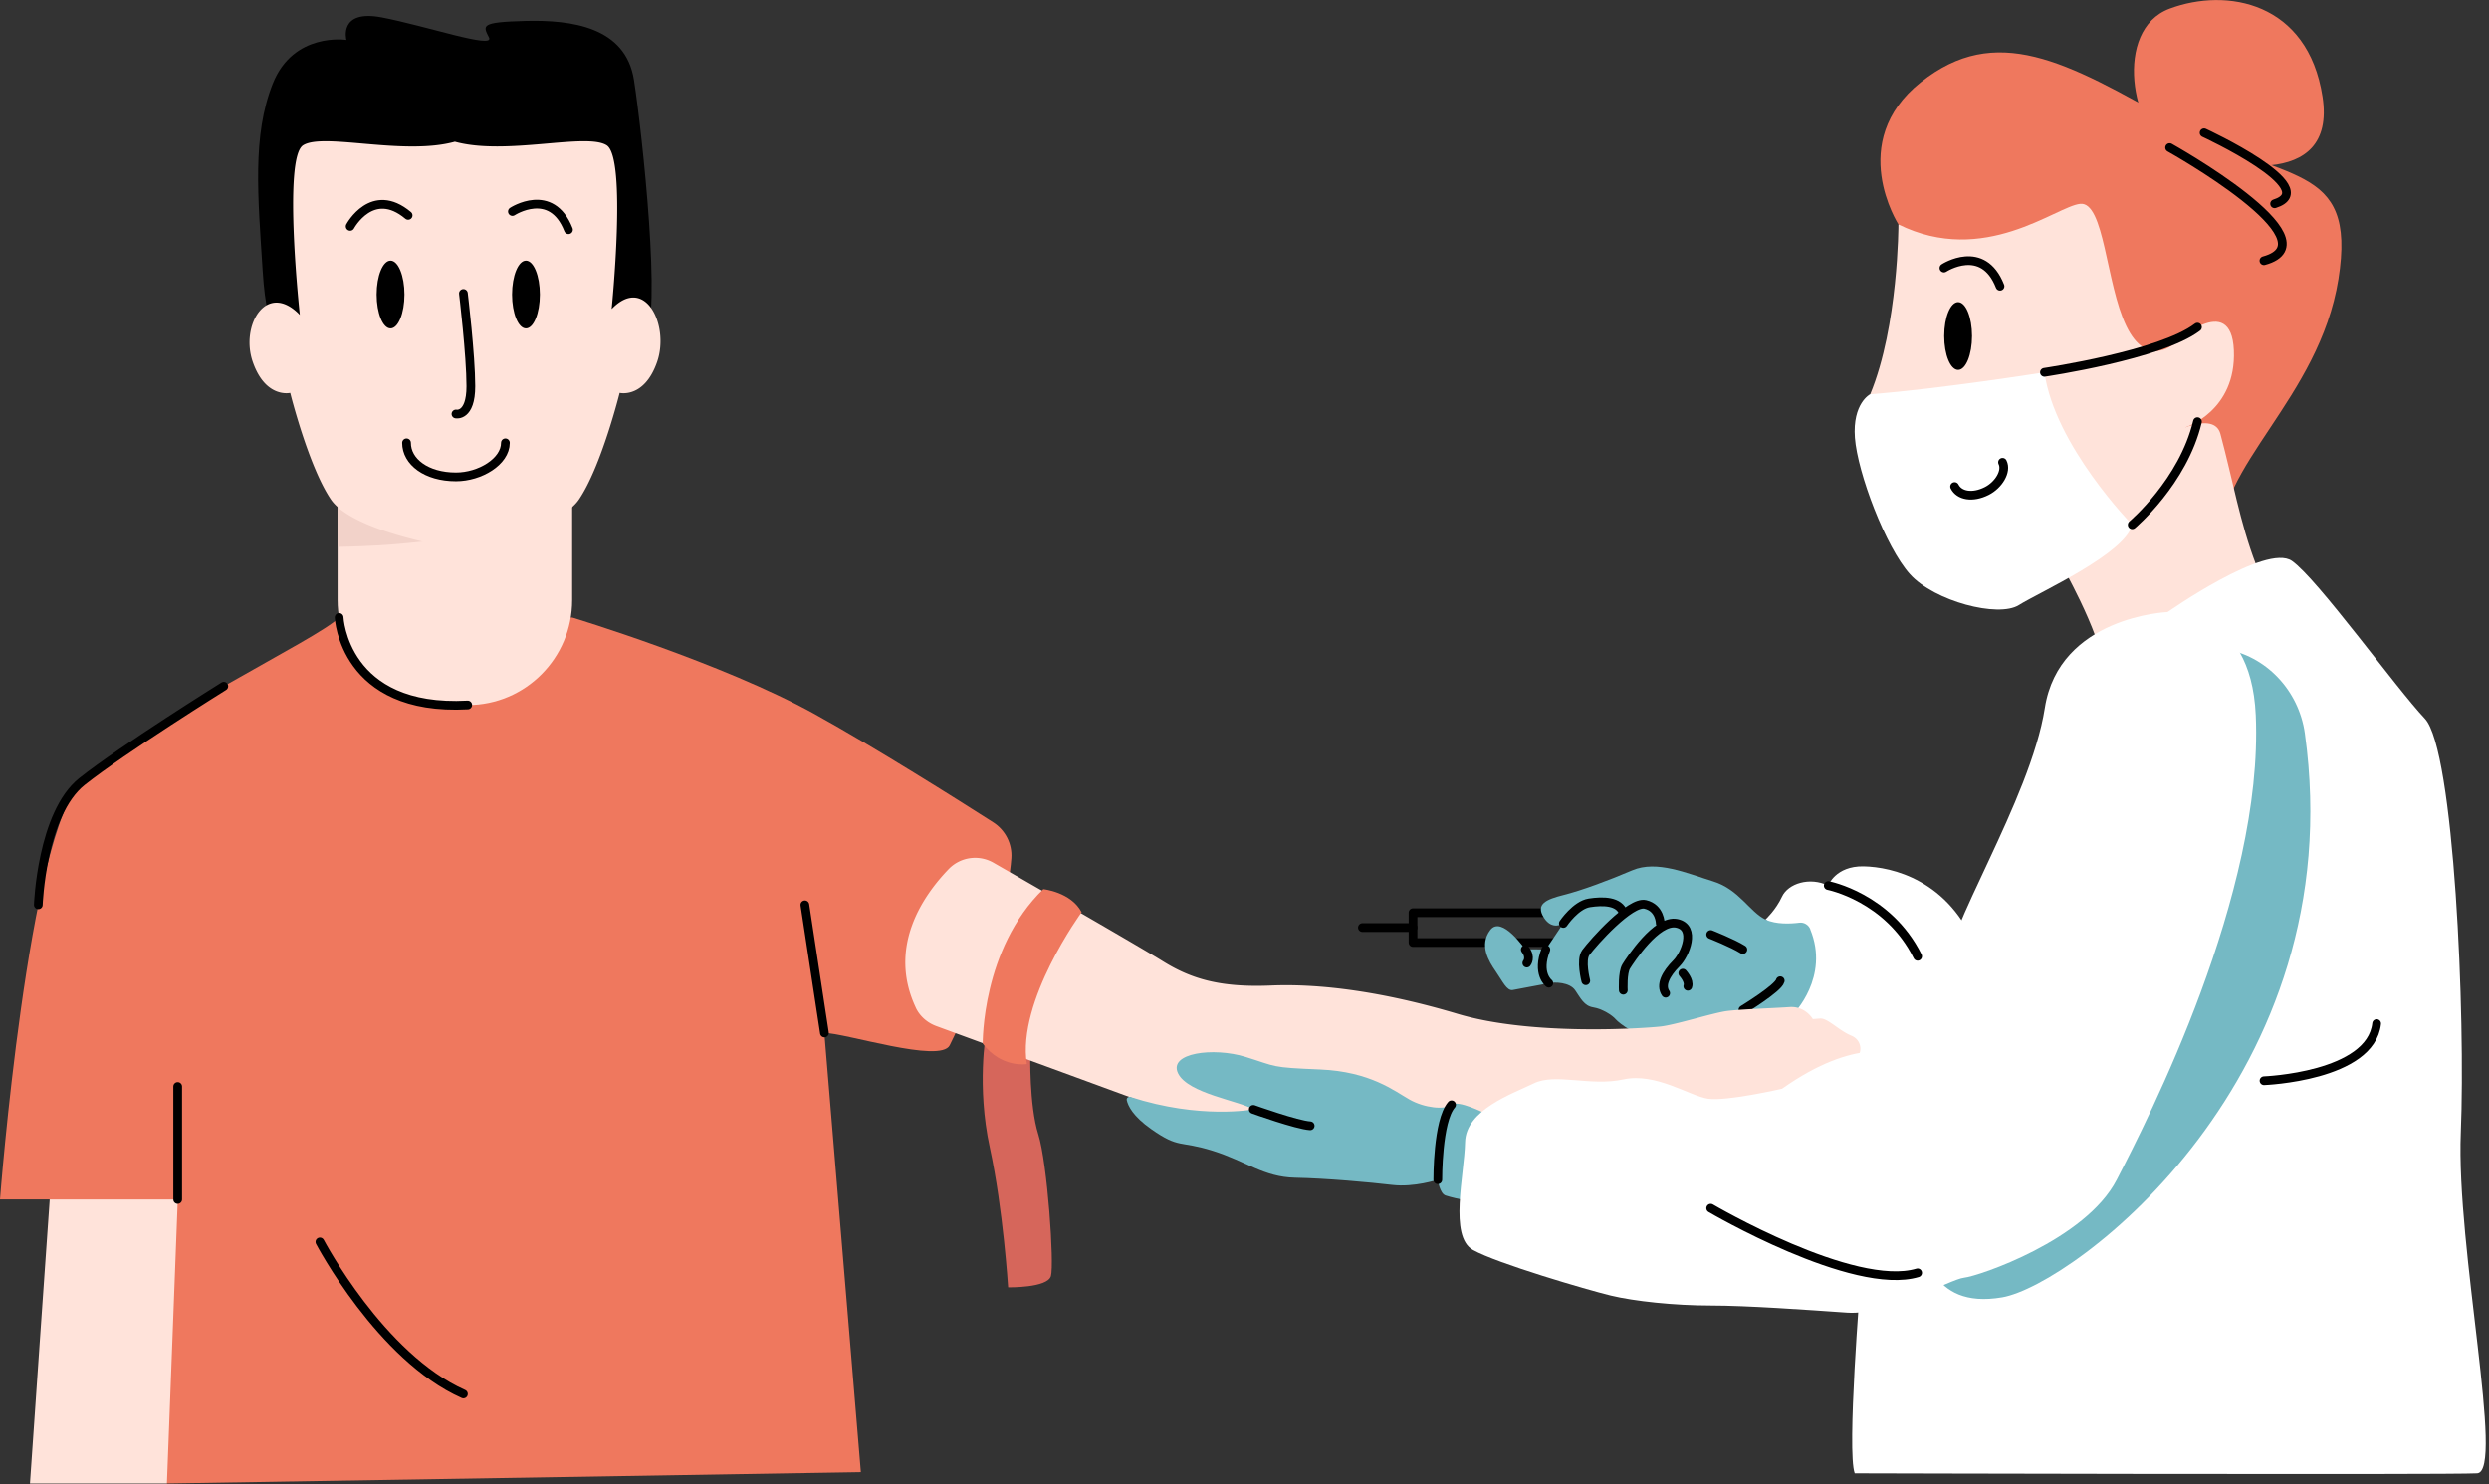 <svg xmlns="http://www.w3.org/2000/svg" xmlns:xlink="http://www.w3.org/1999/xlink" width="285" height="170" fill="none" xmlns:v="https://vecta.io/nano"><rect width="100%" height="100%" fill="#333333" stroke="none"/><style><![CDATA[.B{stroke:#000}.C{stroke-linejoin:round}.D{stroke-linecap:round}.E{fill:#ffe3da}.F{fill:#ef785e}.G{fill:#75b9c4}]]></style><g clip-path="url(#A)"><path d="M217.378 25.7s-6.042-9.417 2.549-16.273 16.625-2.447 29.059 4.657 20.962 4.161 18.773 17.884c-2.199 13.723-14.149 21.55-13.409 30.378L217.378 25.7z" class="F"/><path d="M235.936 64.297c.082.568 4.223 7.248 5.23 12.917s19.02-7.692 17.16-12.546-2.661-9.716-4.079-14.972-19.328 7.755-18.321 14.6h.01z" class="E"/><g fill="#fff"><path d="M248.205 70.1s11.282-7.92 14.231-5.855 11.848 14.487 15.218 18.059 4.676 34.24 4.121 47.405 5.056 38.855 1.87 39.041-71.271 0-71.271 0c-.935-2.448.668-21.994.668-21.994l35.173-76.667-.01.01zm-46.045 35.21s1.172-1.073 1.881-2.602 3.185-2.302 5.292-1.28c0 0 .832-2.261 4.058-2.199s9.824 1.538 12.958 9.53-9.875 16.841-13.327 16.253-8.18-8.344-8.272-13.279-2.6-6.423-2.6-6.423h.01z"/></g><path d="M179.318 104.536h-17.52v3.418h17.52v-3.418z" class="B C"/><path d="M207.288 106.426c-.206-.506-.719-.816-1.264-.744-.997.124-2.661.207-3.864-.361-1.818-.868-3.021-3.449-5.99-4.368s-6.464-2.468-9.269-1.27-5.836 2.313-7.84 2.819-3.257 1.032-2.291 2.581 2.229.682 2.229.682l-2.003 2.994s-1.942-.062-2.343 0c0 0-2.692-3.965-4.008-2.241s-.174 3.594.627 4.75 1.264 2.241 1.942 2.127l4.121-.774c.688-.165 2.404-.114 3.031.805s1.028 1.787 2.055 1.952 2.178.888 2.579 1.363 2.692 2.199 4.696 2.261 15.65-2.87 15.65-2.87 4.202-4.203 1.932-9.696l.01-.01z" class="G"/><path d="M112.907 118.31s-1.099 6.103.432 13.134 2.096 16.005 2.096 16.005 4.501.083 4.901-1.291-.4-12.927-1.448-16.242-.915-9.241-.915-9.241l-5.066-2.365z" fill="#d6665b"/><path d="M0 137.382s3.247-42.17 9.402-47.87c8.025-7.434 26.942-16.252 29.429-18.782h26.696s17.17 5.183 27.795 11.079c6.998 3.882 16.328 9.768 20.397 12.37 1.397.888 2.209 2.478 2.086 4.13-.257 3.5-1.593 10.387-7.059 21.415-1.048 2.117-12.043-1.435-14.355-1.415l4.182 50.306-79.481 1.301-13.42-32.535H0z" class="F"/><path d="M65.517 50.358v18.369c0 6.639-5.353 12.029-11.971 12.029h-2.918c-6.607 0-11.971-5.38-11.971-12.029V50.358c0-.258.041-.496.113-.723.277-.816 1.017-1.435 1.901-1.508h.206 22.411c1.233 0 2.219 1.002 2.219 2.241l.01-.01z" class="E"/><path d="M65.517 50.358v6.299c-6.679 4.998-19.976 5.875-26.86 5.978V50.358c0-.258.041-.496.113-.723.596-.547 1.233-1.043 1.901-1.508h.206 22.411c1.233 0 2.219 1.002 2.219 2.241l.01-.01z" fill="#f2d2c9"/><path d="M32.368 37.668s-1.757 1.9-2.291-6.65c-.545-8.55-1.212-15.457 1.151-21.426s8.436-5.018 8.436-5.018-.945-3.531 4.049-2.581 12.957 3.666 12.279 2.303-1.079-1.766 4.182-1.9 11.478.681 12.423 6.784 3.237 27.259 1.212 29.572-41.441-1.084-41.441-1.084z" fill="#000"/><path d="M70.038 35.375s1.757-17.244-.565-18.731-11.509 1.208-17.386-.413c-5.878 1.631-15.064-1.074-17.386.413s-.37 19.422-.37 19.422c-3.792-3.934-6.854 1.187-5.384 5.4 1.469 4.203 4.285 3.531 4.285 3.531s2.086 8.405 4.655 12.205c1.973 2.912 9.279 4.626 12.577 5.276a8.64 8.64 0 0 0 3.257 0c3.298-.64 10.604-2.354 12.577-5.276 2.569-3.8 4.655-12.205 4.655-12.205s2.816.681 4.285-3.531-1.387-10.016-5.189-6.082l-.01-.01z" class="E"/><g fill="#000"><use xlink:href="#B"/><path d="M60.225 37.616c.88 0 1.593-1.738 1.593-3.882s-.713-3.882-1.593-3.882-1.593 1.738-1.593 3.882.713 3.882 1.593 3.882z"/></g><g class="B C D"><path d="M57.872 50.719c0 2.158-2.928 3.903-5.662 3.903-3.401 0-5.662-1.745-5.662-3.903m5.662-3.304s1.706.361 1.706-3.18-.853-10.625-.853-10.625m-12.968-7.682s2.528-4.708 6.638-1.26m11.94-.444s4.459-2.912 6.422 2.086m134.476 89.357s4.059-2.468 4.274-3.335"/></g><path d="M104.862 115.419c.462.981 1.325 1.724 2.332 2.096l23.541 8.643c7.203 2.653 44.637 6.36 53.063 5.999s28.052-10.976 28.699-11.09.915-1.858-.513-2.447-2.723-2.024-3.566-1.962l-.843.062s-.842-1.497-2.661-1.373-5.713.258-7.203.454-5.847 1.57-7.532 1.766-14.673 1.125-23.243-1.435-15.742-3.49-21.414-3.253-9.032-.702-12.382-2.788c-2.569-1.6-14.119-8.25-19.38-11.275a4.21 4.21 0 0 0-5.138.733c-2.938 3.046-7.008 8.921-3.76 15.86v.01z" class="E"/><path d="M112.527 119.508s-.123-10.821 6.936-17.667c0 0 3.165.32 4.388 2.643 0 0-7.43 10.161-6.268 17.389 0 0-2.919.506-5.066-2.365h.01z" class="F"/><g class="B C D"><path d="M174.827 110.308s.535-.64-.174-1.549m2.692 3.852s-1.439-1.095-.339-3.852m2.004-2.994s1.428-2.117 2.979-2.355 3.432-.237 3.895 1.178m-4.306 7.744s-.616-2.375 0-3.222c.864-1.167 5.097-5.927 6.813-5.524s1.716 2.179 1.716 2.179m-4.233 7.651s-.113-2.014.339-2.736 3.493-5.39 5.775-4.926.945 3.604 0 4.554c-1.264 1.27-1.891 2.53-1.264 3.449m1.962-2.293s.802.868.576 1.498m2.62-5.927s2.497.981 3.679 1.724m-37.763-2.519h-5.795"/></g><path d="M129.451 125.641c-.237-.072-.483.124-.432.362.134.64.689 1.838 2.805 3.325 3.217 2.261 3.217 1.28 7.039 2.478s5.837 3.015 9.433 3.087 8.601.527 11.118.826 5.21-.599 5.21-.599.226 1.58.894 1.807 1.798.455 1.798.455l2.723-9.861s-3.103-1.58-3.853-.981-3.073.371-4.789-.599-4.49-3.211-10.255-3.449-4.87-.31-8.539-1.445c-3.668-1.126-8.836-.455-7.716 1.879s7.11 3.159 8.61 4.14c0 0-6.031 1.167-14.056-1.425h.01z" class="G"/><path d="M143.508 127.066s5.014 1.797 6.514 1.88" class="B C D"/><path d="M219.577 141.997c.946.733 1.182 8.064 9.69 6.598 8.138-1.404 40.126-25.277 34.649-64.597-.688-4.915-4.46-8.952-9.33-9.685-3.227-.485-6.782.516-9.515 5.41-6.566 11.72-25.494 62.283-25.494 62.283v-.01z" class="G"/><g class="B C D"><path d="M164.634 135.12s-.041-6.732 1.572-8.58m43.137-25.112s6.854 1.322 10.234 8.106"/></g><path d="M248.205 70.1s-12.434.496-14.067 11.007-11.684 25.855-11.283 30.357-2.949 8.756-4.418 9.056-5.826-1.859-14.386 4.182c0 0-6.371 1.466-8.488 1.146s-5.959-3.025-9.689-2.21-7.789-.754-10.235.444-7.799 3.005-7.881 6.753-1.87 10.78.894 12.329 13.091 4.574 15.773 5.225 7.316 1.146 11.467 1.146 10.892.485 15.609.815 11.786-3.841 13.409-4.006 13.903-4.306 17.469-11.224 16.821-32.752 15.916-53.187c-.565-12.608-10.08-11.833-10.08-11.833h-.01z" fill="#fff"/><path d="M217.378 25.7s0 11.637-3.226 19.443c0 0 16.194 23.016 22.39 20.424s13.05-10.346 13.728-16.635c0 0 5.806-1.869 5.518-8.797s-6.895-.733-6.895-.733-3.082 2.798-5.425-2.065-2.497-14.291-5.282-13.991-10.995 7.218-20.818 2.354h.01z" class="E"/><path d="M214.152 45.143s-2.055 1.033-1.757 5.008 3.514 12.525 6.309 15.623 10.111 5.008 12.464 3.531 12.177-5.875 12.978-9.2c0 0-8.878-9.066-10.049-17.461 0 0-12.023 1.91-19.935 2.509l-.01-.01z" fill="#fff"/><path d="M234.097 42.645s13.337-1.962 17.519-5.173" class="B C D"/><path d="M248.431 16.903c-4.223-1.673-6.546-13.464 0-15.912S264.265.227 265.94 11.09s-11.724 8.106-17.509 5.813z" class="F"/><path d="M19.102 169.917H3.432c0-.196 2.261-32.535 2.261-32.535h14.663l-1.243 32.535h-.01z" class="E"/><path d="M244.146 60.105s5.836-4.925 7.47-11.812" class="B C D"/><path d="M224.212 42.366c.879 0 1.592-1.738 1.592-3.882s-.713-3.882-1.592-3.882-1.593 1.738-1.593 3.882.713 3.882 1.593 3.882z" fill="#000"/><g class="B C D"><path d="M222.588 30.698s4.46-2.912 6.422 2.086m.288 20.166c.524 1.043-.473 2.612-1.798 3.283-1.644.836-3.165.537-3.689-.506M20.346 124.444v12.938m71.815-33.744l2.24 14.672m101.481 20.073s16.348 9.603 23.695 7.404m39.664-22.004s12.217-.465 12.895-6.547M248.431 16.903s19.143 10.677 10.799 12.959m-6.853-14.652s13.718 6.34 8.076 8.126M36.632 142.245s6.936 13.206 16.431 17.419M4.388 103.638s.38-10.45 5.004-14.126 16.235-10.914 16.235-10.914m13.204-7.878s.483 10.801 14.725 10.026"/></g></g><defs><clipPath id="A"><path fill="#fff" d="M0 0h284.621v170H0z"/></clipPath><path id="B" d="M44.719 37.616c.88 0 1.593-1.738 1.593-3.882s-.713-3.882-1.593-3.882-1.593 1.738-1.593 3.882.713 3.882 1.593 3.882z"/></defs></svg>